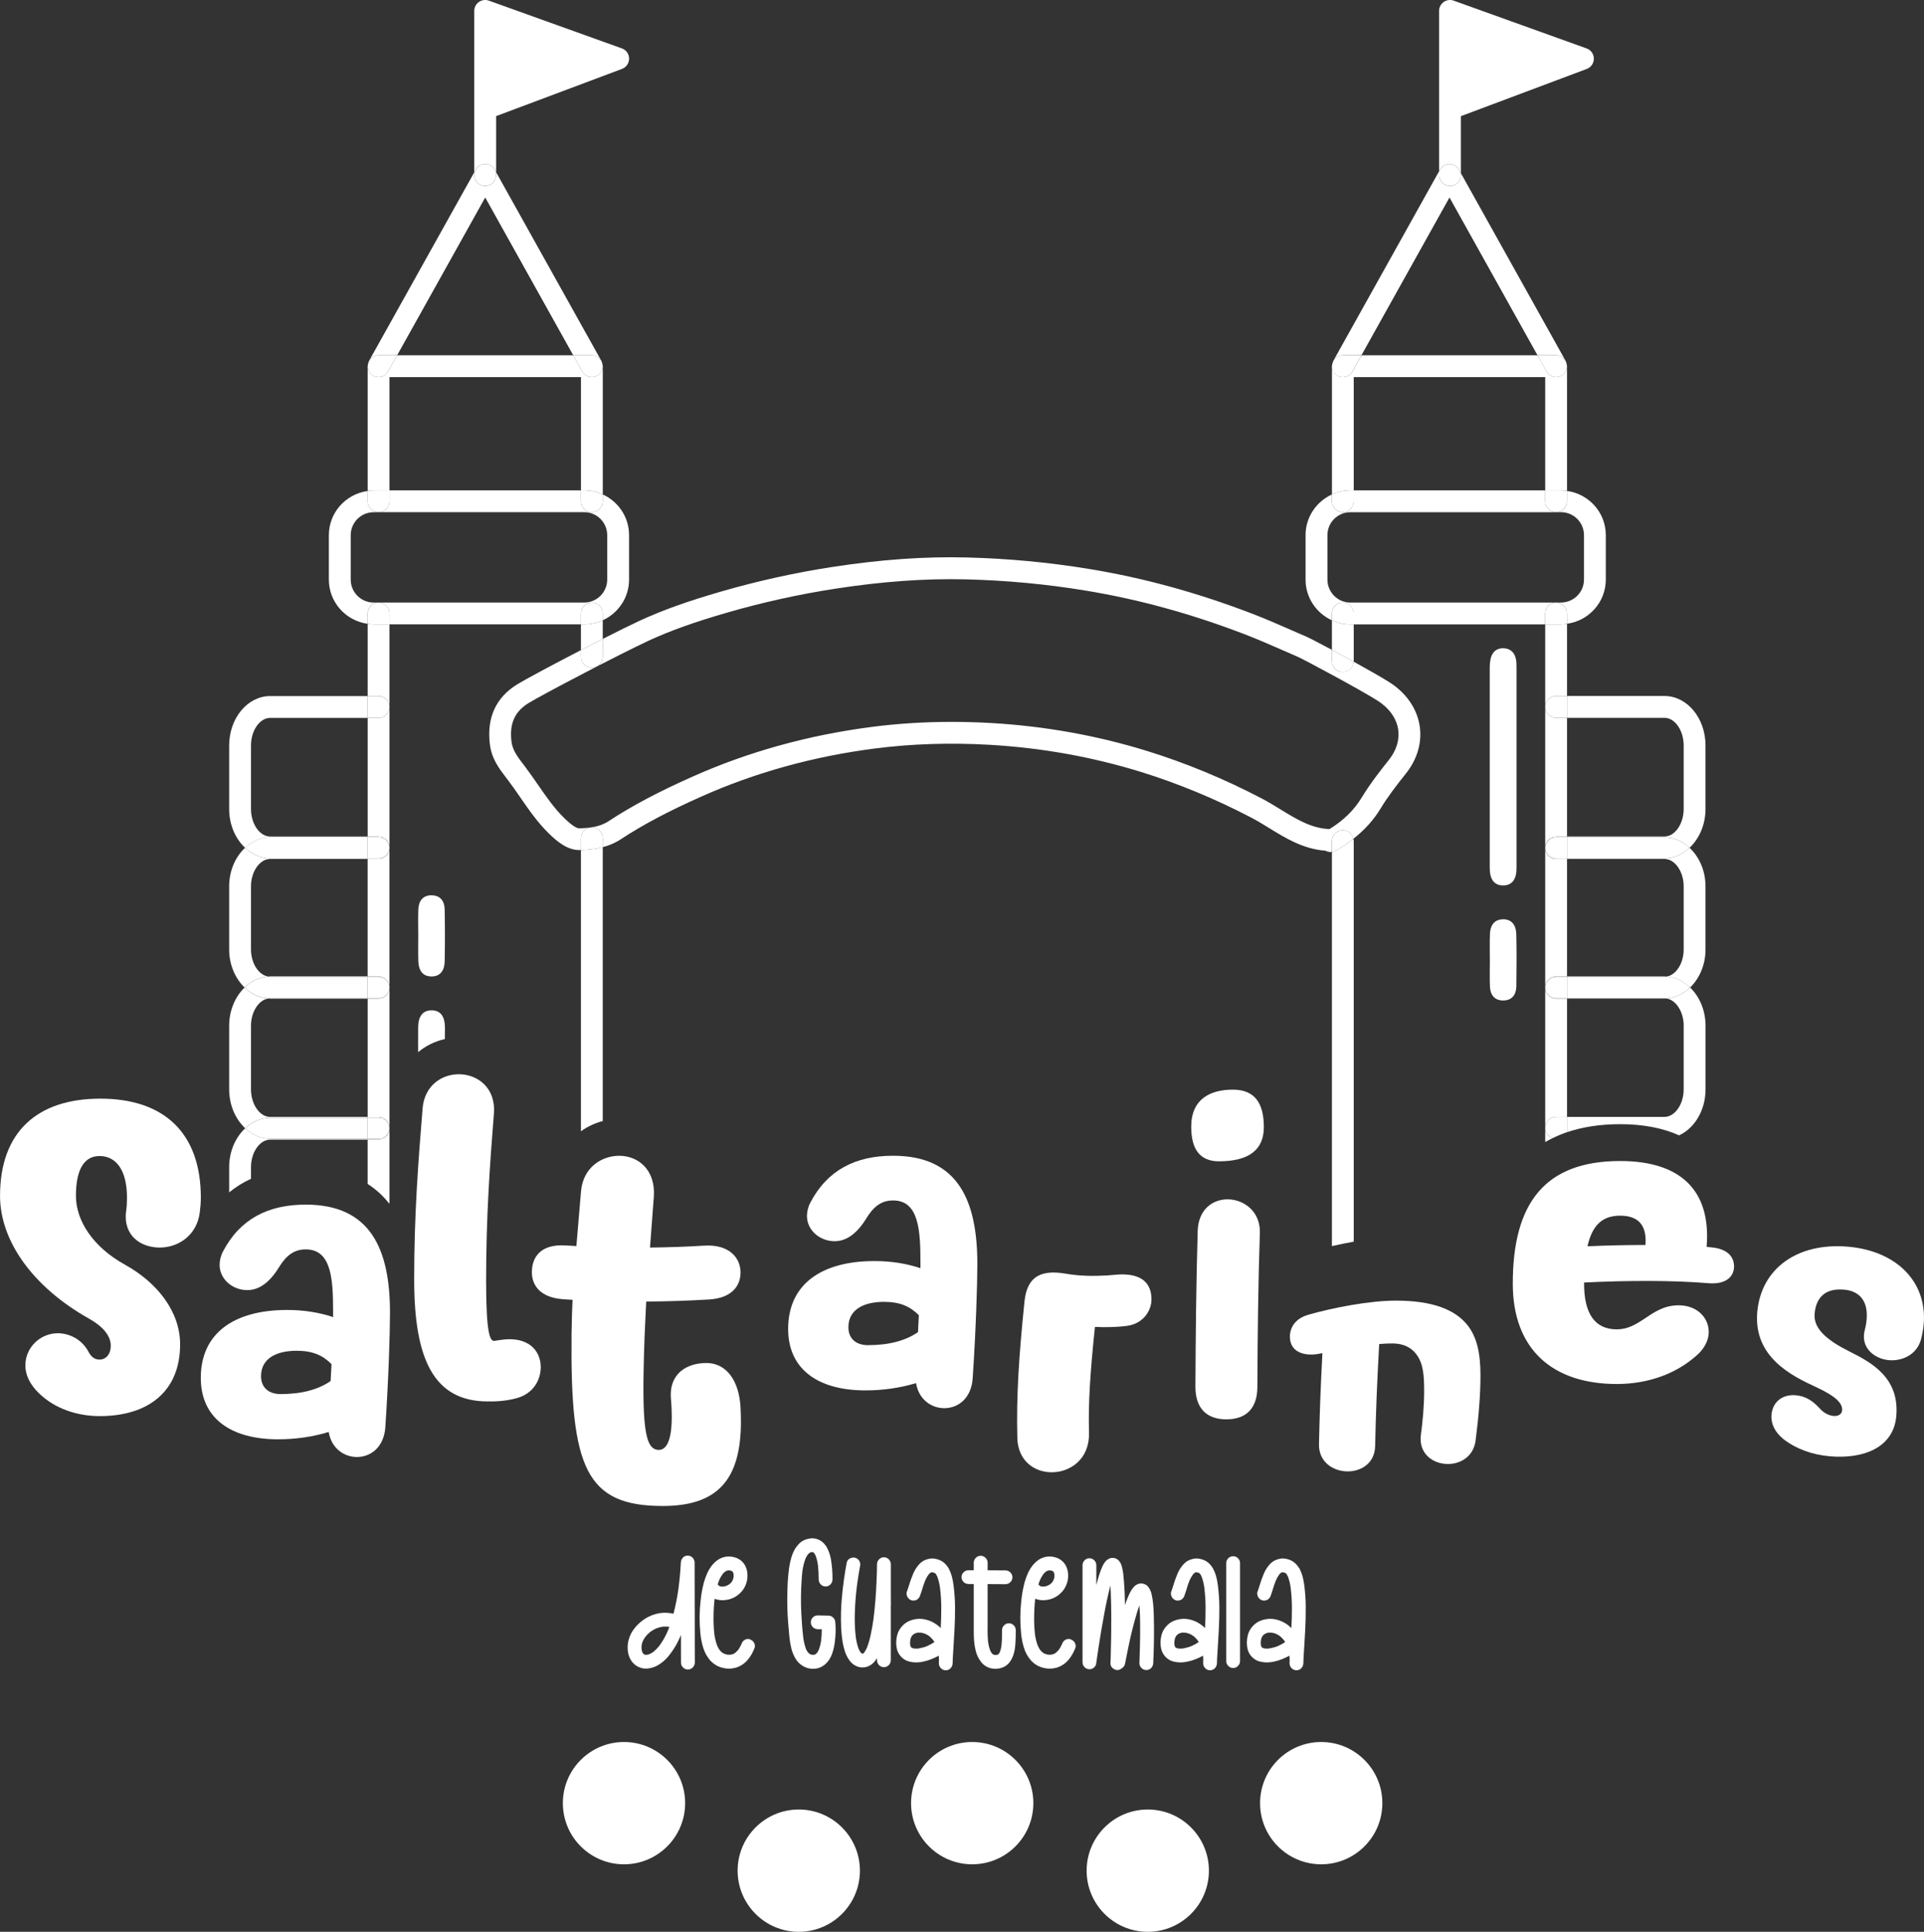 <?xml version="1.0" encoding="UTF-8"?>
<svg id="Capa_1" xmlns="http://www.w3.org/2000/svg" viewBox="0 0 535.91 538">
  <rect x="0" y="0" width="535.91" height="538" fill="#333333" stroke="none"/>
  <defs>
    <style>
      .cls-1 {
        fill: #fff;
      }
    </style>
  </defs>
  <path class="cls-1" d="M468.97,285.68v17.7c0,4.16-2.45,7.67-5.34,7.67h-27.15v4.26c4.17-1.41,9.05-2.23,14.8-2.23,6.39,0,11.85,1.06,16.42,3.11,4.29-1.98,7.36-6.96,7.36-12.82v-17.7c0-4.32-1.69-8.13-4.29-10.65-1.87,1.81-4.2,2.93-6.77,3.03,2.73.28,4.98,3.64,4.98,7.63"/>
  <path class="cls-1" d="M436.48,271.92v.14h27.15c.17,0,.34-.05.5-.07-.17-.01-.33-.06-.5-.06h-27.15Z"/>
  <path class="cls-1" d="M430.4,274.96v.12s.01-.04.01-.05c0-.02-.01-.04-.01-.06"/>
  <path class="cls-1" d="M433.44,311.06h3.04v-32.96h-3.04c-1.68,0-3.04-1.36-3.04-3.02v39.02c0-1.68,1.36-3.04,3.04-3.04"/>
  <path class="cls-1" d="M433.44,271.92h3.04v-32.7h-3.04c-1.68,0-3.04-1.35-3.04-3.02v38.76c0-1.68,1.36-3.04,3.04-3.04"/>
  <path class="cls-1" d="M433.44,193.83h3.04v-20.11c-.55.07-1.1.17-1.68.17h-4.4v22.99c0-1.68,1.36-3.04,3.04-3.04"/>
  <path class="cls-1" d="M430.4,236.01v.19s.02-.06.02-.09c0-.03-.02-.06-.02-.09"/>
  <path class="cls-1" d="M433.44,232.97h3.04v-33.05h-3.04c-1.68,0-3.04-1.36-3.04-3.04v39.14c0-1.68,1.36-3.04,3.04-3.04"/>
  <path class="cls-1" d="M430.4,314.1v3.96c.67-.4,1.39-.75,2.11-1.11-1.22-.4-2.11-1.5-2.11-2.85"/>
  <path class="cls-1" d="M370.99,237.22v109.82c1.96-.45,3.99-.87,6.08-1.24v-111.58c0-.22-.08-.41-.12-.61-1.48,1.17-3.06,2.27-4.83,3.26-.36.2-.74.3-1.13.35"/>
  <path class="cls-1" d="M433.44,272.06h3.04v-.14h-3.04c-1.68,0-3.04,1.36-3.04,3.04,0,.02.01.04.01.06.03-1.64,1.37-2.96,3.03-2.96"/>
  <path class="cls-1" d="M433.44,311.06c-1.68,0-3.04,1.36-3.04,3.04,0,1.35.9,2.45,2.11,2.85,1.25-.61,2.56-1.16,3.97-1.64v-4.26h-3.04Z"/>
  <path class="cls-1" d="M69.91,325.06c0-4.16,2.45-7.67,5.34-7.67h27.15v-.25h-27.15c-2.63,0-5.02-1.12-6.95-2.92-2.7,2.52-4.47,6.41-4.47,10.84v7.01c1.86-1.51,3.88-2.78,6.08-3.78v-3.23Z"/>
  <path class="cls-1" d="M102.4,311.31v-.25h-27.15c-2.9,0-5.34-3.52-5.34-7.68v-17.7c0-3.98,2.25-7.34,4.98-7.62-2.56-.1-4.9-1.22-6.77-3.03-2.59,2.52-4.29,6.34-4.29,10.65v17.7c0,4.42,1.77,8.32,4.47,10.84,1.93-1.8,4.32-2.92,6.95-2.92h27.15Z"/>
  <path class="cls-1" d="M75.25,271.92c-.17,0-.33.05-.5.06.17.02.33.07.5.07h27.15v-.14h-27.15Z"/>
  <path class="cls-1" d="M102.4,317.14v-5.83h-27.15c-2.63,0-5.02,1.12-6.95,2.92,1.93,1.8,4.32,2.92,6.95,2.92h27.15Z"/>
  <path class="cls-1" d="M436.48,239.05v.17h27.15c2.9,0,5.34,3.49,5.34,7.63v17.59c0,3.89-2.17,7.17-4.84,7.55,2.51.13,4.79,1.25,6.63,3.04,2.59-2.51,4.29-6.3,4.29-10.59v-17.59c0-4.38-1.75-8.23-4.44-10.74-1.94,1.82-4.34,2.95-6.98,2.95h-27.15Z"/>
  <path class="cls-1" d="M463.63,278.1c.12,0,.24-.04.36-.05-.12-.01-.24-.05-.36-.05h-27.15v.09h27.15Z"/>
  <path class="cls-1" d="M463.63,272.06h-27.15v5.94h27.15c.12,0,.24.04.36.05,2.57-.09,4.9-1.22,6.77-3.03-1.84-1.79-4.12-2.9-6.63-3.04-.17.02-.33.08-.5.08"/>
  <path class="cls-1" d="M433.44,278.1h3.04v-.09h-3.04c-1.66,0-2.99-1.33-3.03-2.98,0,.02-.01.03-.01.05,0,1.67,1.36,3.02,3.04,3.02"/>
  <path class="cls-1" d="M433.44,239.22h3.04v-.17h-3.04c-1.65,0-2.97-1.31-3.02-2.95,0,.03-.02.06-.02.09,0,1.67,1.36,3.02,3.04,3.02"/>
  <path class="cls-1" d="M430.41,275.02c.03,1.65,1.37,2.98,3.03,2.98h3.04v-5.94h-3.04c-1.66,0-2.99,1.32-3.03,2.96"/>
  <path class="cls-1" d="M102.4,278.1v-.09h-27.15c-.12,0-.24.04-.36.05.12,0,.24.05.36.05h27.15Z"/>
  <path class="cls-1" d="M69.91,264.43v-17.59c0-4.13,2.45-7.62,5.34-7.62h27.15v-.17h-27.15c-2.64,0-5.04-1.13-6.98-2.95-2.68,2.5-4.44,6.36-4.44,10.73v17.59c0,4.29,1.7,8.08,4.29,10.59,1.84-1.79,4.12-2.91,6.63-3.04-2.67-.38-4.84-3.66-4.84-7.55"/>
  <path class="cls-1" d="M75.25,278h27.15v-5.94h-27.15c-.17,0-.34-.05-.5-.08-2.51.13-4.79,1.25-6.63,3.04,1.87,1.81,4.21,2.93,6.77,3.03.12-.01.24-.05.36-.05"/>
  <path class="cls-1" d="M463.63,193.83h-27.15v6.08h27.15c2.9,0,5.34,3.52,5.34,7.68v17.7c0,4.16-2.45,7.67-5.34,7.67h-27.15v.21h27.15c2.64,0,5.04,1.12,6.98,2.93,2.68-2.52,4.44-6.4,4.44-10.81v-17.7c0-7.59-5.12-13.76-11.42-13.76"/>
  <path class="cls-1" d="M433.44,199.92h3.04v-6.08h-3.04c-1.68,0-3.04,1.36-3.04,3.04s1.36,3.04,3.04,3.04"/>
  <path class="cls-1" d="M433.44,233.18h3.04v-.21h-3.04c-1.68,0-3.04,1.36-3.04,3.04,0,.03.02.06.02.09.05-1.62,1.37-2.93,3.02-2.93"/>
  <path class="cls-1" d="M436.48,233.18v5.88h27.15c2.64,0,5.04-1.13,6.98-2.95-1.94-1.81-4.34-2.93-6.98-2.93h-27.15Z"/>
  <path class="cls-1" d="M430.42,236.11c.05,1.64,1.37,2.95,3.02,2.95h3.04v-5.87h-3.04c-1.65,0-2.97,1.3-3.02,2.93"/>
  <path class="cls-1" d="M102.4,233.18v-.21h-27.15c-2.9,0-5.34-3.51-5.34-7.67v-17.7c0-4.16,2.45-7.67,5.34-7.67h27.15v-6.08h-27.15c-6.3,0-11.42,6.17-11.42,13.76v17.7c0,4.41,1.76,8.29,4.44,10.81,1.94-1.81,4.34-2.93,6.98-2.93h27.15Z"/>
  <path class="cls-1" d="M102.4,239.05v-5.88h-27.15c-2.64,0-5.04,1.12-6.98,2.93,1.94,1.82,4.34,2.95,6.98,2.95h27.15Z"/>
  <path class="cls-1" d="M161.81,173.89v7.16c2.06-1.07,4.12-2.12,6.08-3.12v-5.18c-1.57.72-3.31,1.14-5.14,1.14h-.94Z"/>
  <path class="cls-1" d="M370.99,172.75v8.23c1.9,1.02,3.99,2.15,6.05,3.29,0-.05.03-.08.03-.13v-10.25h-.94c-1.84,0-3.57-.43-5.14-1.14"/>
  <path class="cls-1" d="M108.49,236.01v-39.13c0,1.68-1.36,3.04-3.04,3.04h-3.04v33.05h3.04c1.68,0,3.04,1.36,3.04,3.04"/>
  <path class="cls-1" d="M108.49,196.87v-22.98h-4.41c-.57,0-1.12-.1-1.67-.17v20.11h3.04c1.68,0,3.04,1.37,3.04,3.04"/>
  <path class="cls-1" d="M105.44,271.92c1.68,0,3.04,1.36,3.04,3.04v-38.76c0,1.67-1.37,3.02-3.04,3.02h-3.04v32.7h3.04Z"/>
  <path class="cls-1" d="M108.49,314.34v-.24s-.02.08-.03.12c0,.04.03.08.03.12"/>
  <path class="cls-1" d="M105.44,317.38h-3.04v12.34c2.39,1.54,4.4,3.41,6.06,5.54,0-.18.02-.34.03-.52v-20.4c0,1.68-1.37,3.04-3.04,3.04"/>
  <path class="cls-1" d="M108.49,236.2v-.19s-.02.06-.02.09c0,.03.02.06.02.09"/>
  <path class="cls-1" d="M108.49,275.08v-.11s-.01.03-.01.06c0,.02.01.04.01.06"/>
  <path class="cls-1" d="M108.49,314.1v-39.02c0,1.67-1.36,3.02-3.04,3.02h-3.04v32.96h3.04c1.68,0,3.04,1.36,3.04,3.04"/>
  <path class="cls-1" d="M161.81,315.06c1.86-1.34,3.93-2.29,6.08-2.85v-76.28c-2.15.56-4.25.75-6.08.8v78.34Z"/>
  <path class="cls-1" d="M108.49,314.34h0s-.02-.08-.03-.12c-.06,1.62-1.38,2.92-3.02,2.92h-3.04v.25h3.04c1.68,0,3.04-1.36,3.04-3.04"/>
  <path class="cls-1" d="M108.48,275.02s.01-.04.01-.06h0c0-1.68-1.36-3.04-3.04-3.04h-3.04v.14h3.04c1.66,0,2.99,1.32,3.03,2.96"/>
  <path class="cls-1" d="M108.46,314.22s.03-.08.03-.12h0c0-1.68-1.37-3.04-3.04-3.04h-3.04v.25h3.04c1.64,0,2.95,1.3,3.02,2.92"/>
  <path class="cls-1" d="M108.46,314.22c-.07-1.62-1.38-2.92-3.02-2.92h-3.04v5.84h3.04c1.64,0,2.95-1.3,3.02-2.92"/>
  <path class="cls-1" d="M105.44,278.1c1.68,0,3.04-1.35,3.04-3.02h0s-.01-.04-.01-.06c-.04,1.65-1.37,2.98-3.03,2.98h-3.04v.09h3.04Z"/>
  <path class="cls-1" d="M108.49,236.2h0s-.02-.06-.02-.09c-.05,1.63-1.37,2.95-3.03,2.95h-3.04v.17h3.04c1.68,0,3.04-1.36,3.04-3.02"/>
  <path class="cls-1" d="M108.48,275.02c-.04-1.64-1.37-2.96-3.03-2.96h-3.04v5.94h3.04c1.66,0,2.99-1.33,3.03-2.98"/>
  <path class="cls-1" d="M105.44,199.92c1.68,0,3.04-1.36,3.04-3.04h0c0-1.68-1.37-3.04-3.04-3.04h-3.04v6.08h3.04Z"/>
  <path class="cls-1" d="M108.47,236.11s.02-.06.02-.09h0c0-1.68-1.36-3.04-3.04-3.04h-3.04v.21h3.04c1.65,0,2.97,1.3,3.03,2.93"/>
  <path class="cls-1" d="M108.47,236.11c-.05-1.62-1.37-2.93-3.03-2.93h-3.04v5.87h3.04c1.65,0,2.97-1.31,3.03-2.95"/>
  <path class="cls-1" d="M135.15,45.71c1.1,0,2.12.59,2.65,1.56l.39.69v-15.62l35.06-13.15c1.2-.45,1.98-1.59,1.98-2.87-.01-1.28-.81-2.41-2.01-2.84L136.17.18c-.93-.34-1.96-.2-2.78.37-.81.57-1.29,1.5-1.29,2.49v27.13s0,.09,0,.14v17.65l.39-.69c.53-.97,1.55-1.56,2.65-1.56"/>
  <path class="cls-1" d="M403.73,45.71c1.1,0,2.12.6,2.65,1.56l.54.97v-15.89l35.06-13.15c1.19-.45,1.98-1.59,1.97-2.87-.01-1.28-.81-2.41-2.01-2.84L404.91.18c-.93-.34-1.97-.2-2.78.37-.81.57-1.29,1.5-1.29,2.49v44.65l.23-.42c.53-.96,1.55-1.56,2.65-1.56"/>
  <path class="cls-1" d="M105.44,98.95h5.18l24.53-43.95,24.52,43.95h5.18c1.2,0,2.21.71,2.71,1.72-.03-.05-.02-.11-.05-.16l-29.32-52.54v.79c0,1.68-1.36,3.04-3.04,3.04s-3.04-1.36-3.04-3.04v-.79l-29.32,52.54s-.02.1-.05.16c.5-1.01,1.51-1.72,2.7-1.72"/>
  <path class="cls-1" d="M102.44,101.83c.01-.21.07-.4.12-.59-.05.2-.11.39-.12.59"/>
  <path class="cls-1" d="M167.74,101.23c.05.2.11.39.12.6-.01-.2-.07-.39-.12-.6"/>
  <path class="cls-1" d="M135.15,51.79c1.68,0,3.04-1.36,3.04-3.04v-.79l-.39-.69c-.53-.97-1.55-1.56-2.65-1.56s-2.12.59-2.65,1.56l-.39.69v.79c0,1.68,1.36,3.04,3.04,3.04"/>
  <path class="cls-1" d="M436.32,101.23c.05.2.11.39.12.6,0-.2-.06-.39-.12-.6"/>
  <path class="cls-1" d="M374.03,98.95h5.18l24.53-43.95,24.52,43.95h5.18c1.2,0,2.21.71,2.7,1.72-.02-.05-.02-.1-.05-.16l-29.17-52.27v.52c0,1.68-1.36,3.04-3.04,3.04s-3.04-1.36-3.04-3.04v-1.06l-29.47,52.82s-.03.1-.05.15c.5-1,1.51-1.71,2.7-1.71"/>
  <path class="cls-1" d="M371.02,101.83c.01-.21.07-.39.12-.59-.05.19-.11.39-.12.59"/>
  <path class="cls-1" d="M403.88,51.79c1.68,0,3.04-1.36,3.04-3.04v-.51l-.54-.97c-.53-.96-1.55-1.56-2.65-1.56s-2.12.6-2.65,1.56l-.23.42v1.06c0,1.68,1.36,3.04,3.04,3.04"/>
  <path class="cls-1" d="M374.03,187.18c-1.68,0-3.04-1.36-3.04-3.04v-3.16c-3.44-1.84-6.25-3.3-7.06-3.65-1.29-.56-2.58-1.12-3.86-1.68-3.71-1.63-7.55-3.31-11.44-4.8-15.3-5.85-30.11-9.91-45.29-12.4-11.19-1.84-22.7-2.92-34.19-3.2-11.68-.29-23.88.58-37.33,2.65-10.32,1.59-20.68,3.87-30.79,6.79-9.47,2.73-16.52,5.26-22.88,8.19-2.26,1.04-6.02,2.9-10.25,5.05v4.97c0,1.68-1.36,3.04-3.04,3.04s-3.04-1.36-3.04-3.04v-1.85c-7.74,4.01-15.47,8.13-17.79,9.56-5.92,3.67-8.47,9.26-7.59,16.63.48,4.07,2.65,6.89,4.56,9.38l.43.56c1.18,1.55,2.33,3.21,3.44,4.82,2.39,3.46,4.85,7.04,8.04,10.15,2.22,2.18,5.19,4.68,8.59,4.59.1,0,.21,0,.31-.01v-3.28c0-1.68,1.36-3.04,3.04-3.04s3.04,1.36,3.04,3.04v2.48c1.67-.44,3.36-1.11,4.96-2.16,6.23-4.09,13.21-7.8,22.64-11.99,14.89-6.64,31.08-11.12,48.13-13.32,10.2-1.32,20.96-1.67,31.96-1.04,14.46.82,28.63,3.36,42.14,7.53,10.42,3.23,20.8,7.52,30.86,12.78,1.63.86,3.22,1.82,4.9,2.86,4.69,2.89,9.53,5.86,15.7,6.33.44.23.94.36,1.44.36.12,0,.24-.03.36-.05v-3c0-1.68,1.36-3.04,3.04-3.04,1.46,0,2.62,1.05,2.92,2.43,3.08-2.41,5.62-5.18,7.59-8.42,2.13-3.52,4.75-6.86,7.04-9.73,3.26-4.07,4.62-8.88,3.83-13.53-.81-4.8-3.84-9.08-8.52-12.02-2.09-1.32-5.91-3.48-9.85-5.66-.07,1.62-1.38,2.91-3.01,2.91M389.41,202.96c.5,2.96-.39,5.97-2.59,8.72-2.4,3.01-5.16,6.54-7.49,10.37-2.14,3.54-5.1,6.44-9.01,8.84-5.01-.17-9.21-2.75-13.66-5.48-1.69-1.04-3.45-2.12-5.27-3.07-10.38-5.42-21.1-9.86-31.87-13.19-13.97-4.33-28.64-6.95-43.59-7.8-3.65-.2-7.27-.31-10.85-.31-7.61,0-15.05.47-22.24,1.4-17.63,2.28-34.4,6.92-49.83,13.8-9.74,4.34-16.99,8.18-23.5,12.46-2.48,1.64-5.52,1.92-8.16,1.98h-.02c-.48,0-1.65-.38-4.17-2.85-2.77-2.71-4.97-5.89-7.3-9.26-1.15-1.66-2.34-3.38-3.6-5.05l-.44-.58c-1.64-2.14-3.06-3.99-3.35-6.41-.6-5.01.87-8.33,4.76-10.73,3.69-2.29,25.98-13.93,33.46-17.38,6.07-2.8,12.86-5.22,22.02-7.86,9.86-2.85,19.96-5.07,30.03-6.62,13.09-2.02,24.95-2.86,36.26-2.59,11.21.27,22.44,1.32,33.35,3.12,14.76,2.43,29.19,6.38,44.1,12.08,3.76,1.43,7.53,3.09,11.18,4.69,1.29.57,2.59,1.14,3.89,1.7,1.61.69,17.09,8.98,22.14,12.16,3.19,2.01,5.24,4.82,5.76,7.89"/>
  <path class="cls-1" d="M374.03,231.19c-1.68,0-3.04,1.36-3.04,3.04v3c.39-.05.77-.14,1.13-.35,1.77-.99,3.34-2.1,4.83-3.26-.3-1.37-1.45-2.43-2.92-2.43"/>
  <path class="cls-1" d="M161.81,182.9c0,1.68,1.36,3.04,3.04,3.04s3.04-1.36,3.04-3.04v-4.97c-1.96,1-4.02,2.05-6.08,3.12v1.85Z"/>
  <path class="cls-1" d="M370.99,184.14c0,1.68,1.36,3.04,3.04,3.04s2.94-1.29,3.01-2.91c-2.06-1.14-4.15-2.27-6.05-3.29v3.16Z"/>
  <path class="cls-1" d="M164.85,230.41c-1.68,0-3.04,1.36-3.04,3.04v3.28c1.83-.05,3.93-.23,6.08-.8v-2.48c0-1.68-1.36-3.04-3.04-3.04"/>
  <path class="cls-1" d="M167.56,100.66c.09.19.13.38.18.57-.05-.19-.09-.39-.18-.57"/>
  <path class="cls-1" d="M108.49,136.56v-31.53h53.33v31.53h.94c1.84,0,3.57.42,5.14,1.14v-35.71c0-.06-.02-.1-.03-.16.05,1.12-.48,2.23-1.53,2.81-.47.27-.98.39-1.48.39-1.07,0-2.11-.56-2.66-1.56l-2.53-4.52h-49.05l-2.52,4.52c-.82,1.47-2.67,2-4.13,1.17-1.05-.58-1.59-1.69-1.53-2.81,0,.06-.03.1-.03.16v34.74c.55-.08,1.1-.17,1.67-.17h4.41Z"/>
  <path class="cls-1" d="M102.56,101.24c.05-.2.09-.39.19-.58-.09.18-.13.37-.19.58"/>
  <path class="cls-1" d="M164.85,98.95h-5.18l2.53,4.52c.55,1,1.59,1.56,2.66,1.56.5,0,1.01-.12,1.48-.38,1.04-.58,1.58-1.69,1.53-2.81-.01-.21-.07-.41-.12-.6-.05-.19-.09-.39-.18-.57-.5-1.01-1.51-1.72-2.71-1.72"/>
  <path class="cls-1" d="M103.96,104.65c1.47.82,3.32.29,4.14-1.18l2.52-4.52h-5.18c-1.2,0-2.21.71-2.7,1.72-.09.19-.13.38-.19.58-.05.19-.11.38-.12.59-.06,1.12.48,2.23,1.53,2.81"/>
  <path class="cls-1" d="M105.44,167.81h-1.36c-3.53,0-6.39-2.87-6.39-6.39v-12.38c0-3.53,2.87-6.39,6.39-6.39h1.36c-1.68,0-3.04-1.37-3.04-3.04v-2.87c-6.08.83-10.8,6-10.8,12.3v12.38c0,6.3,4.72,11.48,10.8,12.3v-2.87c0-1.68,1.36-3.04,3.04-3.04"/>
  <path class="cls-1" d="M164.85,142.64c-1.68,0-3.04-1.36-3.04-3.04v-3.04h-53.33v3.04c0,1.68-1.36,3.04-3.04,3.04h57.3c3.52,0,6.39,2.87,6.39,6.39v12.38c0,3.52-2.87,6.39-6.39,6.39h-57.3c1.68,0,3.04,1.36,3.04,3.04v3.04h53.33v-3.04c0-1.68,1.36-3.04,3.04-3.04s3.04,1.36,3.04,3.04v1.9c4.31-1.97,7.33-6.29,7.33-11.33v-12.38c0-5.04-3.02-9.36-7.33-11.33v1.9c0,1.68-1.36,3.04-3.04,3.04"/>
  <path class="cls-1" d="M164.85,167.81c-1.68,0-3.04,1.36-3.04,3.04v3.04h.94c1.84,0,3.57-.42,5.15-1.14v-1.9c0-1.68-1.36-3.04-3.04-3.04"/>
  <path class="cls-1" d="M108.49,173.89v-3.04c0-1.68-1.36-3.04-3.04-3.04h0c-1.68,0-3.04,1.36-3.04,3.04v2.87c.55.08,1.1.17,1.67.17h4.41Z"/>
  <path class="cls-1" d="M161.81,136.56v3.04c0,1.68,1.36,3.04,3.04,3.04s3.04-1.36,3.04-3.04v-1.9c-1.57-.72-3.31-1.14-5.14-1.14h-.94Z"/>
  <path class="cls-1" d="M105.44,142.64h0c1.68,0,3.04-1.36,3.04-3.04v-3.04h-4.41c-.58,0-1.12.09-1.68.17v2.87c0,1.68,1.36,3.04,3.04,3.04"/>
  <path class="cls-1" d="M123.93,287.72c0-.91.03-1.82-.07-2.73-.23-2.21-1.43-3.65-3.71-3.62-2.29.02-3.4,1.54-3.62,3.72-.07.7-.06,1.42-.06,2.12,0,1.94,0,3.88,0,5.81,2.18-1.83,4.77-3.05,7.45-3.65v-1.65Z"/>
  <path class="cls-1" d="M120.2,249.33c-2.47,0-3.59,1.64-3.68,3.94-.09,2.32-.02,4.65-.02,6.97h.01c0,2.52-.07,5.05.02,7.57.08,2.24,1.04,4.05,3.52,4.13,2.66.08,3.76-1.77,3.81-4.14.1-4.84.09-9.69,0-14.53-.04-2.3-1.2-3.93-3.68-3.93"/>
  <path class="cls-1" d="M436.14,100.66c.09.19.13.38.19.57-.05-.19-.1-.39-.19-.57"/>
  <path class="cls-1" d="M371.14,101.24c.05-.2.09-.39.19-.58-.09.19-.13.38-.19.58"/>
  <path class="cls-1" d="M377.07,136.56v-31.53h53.33v31.53h4.41c.57,0,1.12.09,1.67.17v-34.74c0-.06-.03-.1-.03-.16.05,1.12-.48,2.23-1.53,2.81-1.47.82-3.32.29-4.13-1.17l-2.52-4.52h-49.05l-2.52,4.52c-.56,1-1.59,1.56-2.66,1.56-.5,0-1.01-.12-1.48-.39-1.04-.58-1.58-1.69-1.53-2.81,0,.06-.03.1-.03.16v35.71c1.57-.72,3.31-1.14,5.14-1.14h.94Z"/>
  <path class="cls-1" d="M372.54,104.65c.47.26.98.39,1.48.39,1.07,0,2.1-.56,2.66-1.56l2.52-4.52h-5.18c-1.2,0-2.21.71-2.7,1.71-.09.19-.14.39-.19.59-.05.19-.11.38-.12.59-.06,1.12.48,2.23,1.53,2.81"/>
  <path class="cls-1" d="M433.44,98.95h-5.18l2.52,4.52c.82,1.47,2.67,2,4.14,1.18,1.04-.58,1.58-1.69,1.53-2.81-.01-.21-.07-.41-.12-.6-.05-.19-.09-.39-.19-.57-.5-1.01-1.51-1.72-2.7-1.72"/>
  <path class="cls-1" d="M433.44,142.64h1.36c3.53,0,6.4,2.87,6.4,6.39v12.38c0,3.52-2.87,6.39-6.4,6.39h-1.36c1.68,0,3.04,1.36,3.04,3.04v2.87c6.08-.83,10.8-6,10.8-12.3v-12.38c0-6.3-4.72-11.48-10.8-12.3v2.87c0,1.68-1.36,3.04-3.04,3.04"/>
  <path class="cls-1" d="M433.44,167.81h-57.31c-3.52,0-6.39-2.87-6.39-6.39v-12.38c0-3.53,2.87-6.39,6.39-6.39h57.3c-1.68,0-3.04-1.37-3.04-3.04v-3.04h-53.33v3.04c0,1.68-1.36,3.04-3.04,3.04s-3.04-1.36-3.04-3.04v-1.9c-4.31,1.97-7.33,6.29-7.33,11.33v12.38c0,5.04,3.02,9.36,7.33,11.33v-1.9c0-1.68,1.36-3.04,3.04-3.04s3.04,1.36,3.04,3.04v3.04h53.33v-3.04c0-1.68,1.36-3.04,3.04-3.04"/>
  <path class="cls-1" d="M436.48,173.72v-2.87c0-1.68-1.36-3.04-3.04-3.04s-3.04,1.36-3.04,3.04v3.04h4.4c.57,0,1.12-.09,1.67-.17"/>
  <path class="cls-1" d="M374.03,167.81c-1.68,0-3.04,1.36-3.04,3.04v1.9c1.57.72,3.31,1.14,5.15,1.14h.94v-3.04c0-1.68-1.37-3.04-3.04-3.04"/>
  <path class="cls-1" d="M374.03,142.64c1.68,0,3.04-1.36,3.04-3.04v-3.04h-.94c-1.84,0-3.57.42-5.15,1.14v1.9c0,1.68,1.36,3.04,3.04,3.04"/>
  <path class="cls-1" d="M430.39,136.56v3.04c0,1.68,1.36,3.04,3.04,3.04h0c1.68,0,3.04-1.36,3.04-3.04v-2.87c-.55-.08-1.1-.17-1.67-.17h-4.41Z"/>
  <path class="cls-1" d="M422.4,186.24c0-.9.03-1.84-.16-2.72-.37-1.76-1.49-2.88-3.34-2.98-1.86-.11-3.11.86-3.62,2.61-.27.95-.33,1.99-.33,2.99-.02,18.2,0,36.41,0,54.61,0,.71-.02,1.42.06,2.12.22,2.18,1.33,3.7,3.62,3.72,2.28.02,3.47-1.42,3.71-3.62.1-.9.07-1.81.07-2.72,0-8.91,0-17.81,0-26.7,0-9.1,0-18.21,0-27.31"/>
  <path class="cls-1" d="M418.52,256.03c-2.48.08-3.44,1.89-3.52,4.13-.09,2.52-.02,5.04-.02,7.57h0c0,2.32-.07,4.64.02,6.96.09,2.31,1.2,3.93,3.68,3.94,2.48,0,3.64-1.63,3.68-3.93.08-4.85.09-9.69-.01-14.53-.05-2.37-1.15-4.23-3.81-4.15"/>
  <path class="cls-1" d="M115.36,356.45c0-18.39,1.18-33.31,2.35-47.76.53-6.4,5.34-9.52,10.11-9.52,5.17,0,10.34,3.76,9.75,10.99-1.11,13.99-2.17,28.55-2.17,46.53,0,14.98,1.12,16.74,2.23,16.74l1.59-.23c7.93-1.29,11.4,2.99,11.4,7.52,0,3.58-2.06,7.35-6.58,8.63-3.7,1.06-7.34.94-8.17.94-15.04,0-20.5-11.75-20.5-33.84"/>
  <path class="cls-1" d="M395.78,399.57c.5-3.74.9-8.07.9-12.1,0-4.46-.23-7.74-2.17-10.3-1.35-1.81-3.48-3.03-6.69-3.03-1.04,0-2.26.04-3.66.17-.59,10.67-.91,18.32-1.13,28.41-.09,4.75-3.84,7.06-7.64,7.06-4.02,0-8.14-2.6-8-7.64.18-8.45.45-15.72.95-25.3-.09,0-.14.04-.23.04-4.25,1.01-8.82,0-8.82-4.62,0-2.43,1.36-5.04,5.2-6.13,6.78-1.93,16.91-3.91,24.32-3.91,10.36,0,16.36,2.57,19.71,6.55,2.98,3.53,3.85,8.41,3.85,14.33,0,5.34-.5,11.43-1.36,18.11-.59,4.41-4.16,6.51-7.69,6.51-4.15,0-8.23-2.81-7.55-8.15"/>
  <path class="cls-1" d="M496.63,400.67c-2.32-1.86-3.4-4.35-3.21-6.6.36-4.07,3.51-5.79,6.76-5.5,2.66.23,4.72,1.47,6.82,3.82,1.06,1.16,2.42,1.83,3.75,1.95,1.28.11,2.26-.49,2.35-1.55.17-1.92-1.65-3.88-7.14-6.44-6.66-3.08-17.6-8.28-16.49-20.96,1.05-12.05,11.12-19.43,25.31-18.19,13.69,1.2,22.06,9.96,21.04,21.64-.12,1.33-.38,2.73-.73,4.14-1.22,4.46-5.43,6.12-8.95,5.82-4.21-.37-8.08-3.66-6.69-8.52.21-.81.38-1.72.48-2.82.42-4.76-1.66-7.9-6.29-8.3-5.04-.44-7.79,2-8.2,6.71-.37,4.26,3.68,7.52,9.78,10.55,6.33,3.14,13.89,7.44,12.97,17.98-.77,8.79-9.17,11.98-18.51,11.17-4.94-.43-9.47-2.07-13.05-4.88"/>
  <path class="cls-1" d="M283.37,400.43c-.3-11.4.41-22.56,2-38.07.76-7.05,4.76-8.81,11.57-7.63,3.76.65,7.64.7,11.52.47.88-.06,3.06-.29,4.05-.29,6.58,0,8.22,3.46,8.22,6.99,0,3.11-2.29,6.75-6.82,7.35-3.17.41-6.34.41-8.93.29-1.29,12.51-1.88,20.97-1.65,29.49.18,7.29-5.17,10.99-10.4,10.99-4.76,0-9.4-3.12-9.57-9.58"/>
  <path class="cls-1" d="M10.93,388.1c-2.76-2.64-3.87-5.4-3.87-7.81,0-5.05,4.17-8.99,9.04-8.99,3,0,6.64,1.53,8.58,5.22.76,1.47,1.82,2.12,3.05,2.12,1.65,0,3.12-1.35,3.12-3.88,0-2.94-2.47-5.52-6.05-7.52-15.51-8.7-24.79-21.56-24.79-34.19,0-17.8,10.34-27.08,27.96-27.08s27.97,9.46,27.97,27.55c0,1.41-.12,2.82-.3,4.17-.82,6.34-5.93,9.75-11.16,9.75s-10.28-3.29-9.34-10.22c.17-1.11.23-2.35.23-3.7,0-7.58-3-11.57-7.64-11.57-4.34,0-6.58,3.82-6.58,11.1,0,6.82,4.64,14.16,13.63,19.15,8.93,4.93,15.39,12.98,15.39,22.21,0,13.1-8.87,19.97-22.38,19.97-6.29,0-12.46-2.06-16.86-6.29"/>
  <path class="cls-1" d="M159.19,371.99c.06-3.4.12-6.64.3-9.99l-2.64-.17c-6.52-.47-8.7-3.99-8.7-7.52,0-4,2.23-7.93,9.46-7.46l2.94.17c.35-4.46.82-9.46,1.29-15.27.59-6.7,5.82-9.87,10.64-9.87,5.34,0,10.22,3.99,9.63,11.52l-1.06,14.04c5.12-.06,10.17-.23,14.99-.53,7.22-.47,10.23,3.52,10.23,7.47,0,3.57-2.24,7.11-8.76,7.52-5.82.35-11.63.53-17.51.58-.17,3.71-.35,6.88-.47,9.99-.88,24.73,0,31.32,3.99,31.32,2.17,0,3.59-2.76,3.59-9.23,0-1.47-.06-3.12-.23-4.99-.59-7.17,4.58-9.98,9.87-9.98,5.58,0,9.11,4.87,9.52,12.39.05,1.35.11,2.65.11,3.88,0,16.33-6.58,23.55-21.8,23.55-21.38,0-25.73-10.69-25.38-47.41"/>
  <path class="cls-1" d="M91.56,398.8c-4.46,1.36-9.26,2.04-14.1,2.04-13.19,0-21.53-5.87-21.53-17.11,0-12.41,9.21-18.91,24.05-18.91,4.61,0,8.92.68,12.8,1.99v-1.51c0-9.06-.44-17.35-7.61-17.35-3.39,0-5.53,1.84-7.47,4.99-2.71,4.41-5.67,6.35-8.82,6.35-4.12,0-7.71-3.05-7.71-7.03,0-1.12.29-2.48.92-3.69,4.71-9.01,12.46-13.09,23.08-13.09,18.18,0,23.46,12.6,23.46,30.15,0,5.43-.39,18.23-1.3,31.85-.39,5.58-4.08,8.29-7.91,8.29-3.54,0-7.13-2.38-7.86-6.98M78.23,388.24c5.77,0,10.48-1.26,13.86-3.63.1-1.65.15-3.2.25-4.7-2.43-2.47-5.29-3.73-9.7-3.73-5.57,0-9.93,2.08-9.93,7.08,0,2.96,1.89,4.99,5.52,4.99"/>
  <path class="cls-1" d="M255.16,385.19c-4.46,1.35-9.26,2.03-14.1,2.03-13.19,0-21.53-5.87-21.53-17.11,0-12.41,9.21-18.91,24.05-18.91,4.61,0,8.92.68,12.8,1.99v-1.51c0-9.06-.44-17.36-7.61-17.36-3.39,0-5.53,1.84-7.47,5-2.71,4.41-5.67,6.35-8.82,6.35-4.12,0-7.71-3.05-7.71-7.03,0-1.12.29-2.47.92-3.68,4.71-9.01,12.46-13.09,23.08-13.09,18.18,0,23.46,12.6,23.46,30.16,0,5.43-.39,18.23-1.3,31.85-.39,5.58-4.08,8.29-7.91,8.29-3.54,0-7.13-2.37-7.86-6.98M241.83,374.62c5.77,0,10.48-1.26,13.87-3.63.09-1.65.14-3.2.24-4.7-2.43-2.47-5.29-3.73-9.7-3.73-5.57,0-9.93,2.08-9.93,7.08,0,2.95,1.89,4.99,5.52,4.99"/>
  <path class="cls-1" d="M421.37,357.47c0-22.33,8.87-34.13,29.91-34.13,16.92,0,25.38,8.28,24.08,23.91l1.18.12c4.99.41,6.46,2.93,6.46,5.35,0,2.59-2,5.11-7.28,4.64-9.7-.82-22.74-.77-34.49-.18v.29c0,8.46,3.06,12.75,9.11,12.75,2.93,0,5.17-1.29,7.4-2.76,2.82-1.89,5.64-3.94,9.81-3.94,5.17,0,8.4,3.47,8.4,7.41,0,2-.88,4.11-2.76,5.99-5.94,5.64-14.1,8.52-22.85,8.52-17.86,0-28.97-9.63-28.97-27.96M458.33,346.72c.41-5.46-1.94-8.16-7.05-8.16s-7.81,2.82-9.11,8.52c5.29-.23,10.75-.36,16.16-.36"/>
  <path class="cls-1" d="M331.8,313.78c0-7.78,5.4-10.32,11.6-10.32s8.63,3.87,8.63,10.48c0,6.14-4.02,9.48-12.5,9.48-5.45,0-7.73-3.54-7.73-9.64M332.97,386.23c.06-13.88.22-29.4.64-43.48.21-5.98,4.18-8.74,8.31-8.74,4.55,0,9.22,3.39,9,9.42-.47,13.77-.63,28.91-.69,42.79,0,5.88-3.02,9.06-8.63,9.06s-8.63-3.18-8.63-9.06"/>
  <path class="cls-1" d="M385.04,502.17c0,9.4-7.63,17.03-17.03,17.03s-17.03-7.62-17.03-17.03,7.63-17.03,17.03-17.03,17.03,7.63,17.03,17.03"/>
  <path class="cls-1" d="M336.73,520.97c0,9.4-7.63,17.03-17.03,17.03s-17.03-7.63-17.03-17.03,7.63-17.03,17.03-17.03,17.03,7.63,17.03,17.03"/>
  <path class="cls-1" d="M287.83,502.17c0,9.4-7.63,17.03-17.03,17.03s-17.03-7.62-17.03-17.03,7.63-17.03,17.03-17.03,17.03,7.63,17.03,17.03"/>
  <path class="cls-1" d="M239.52,520.97c0,9.4-7.63,17.03-17.03,17.03s-17.03-7.63-17.03-17.03,7.63-17.03,17.03-17.03,17.03,7.63,17.03,17.03"/>
  <path class="cls-1" d="M190.84,502.17c0,9.4-7.63,17.03-17.03,17.03s-17.03-7.62-17.03-17.03,7.63-17.03,17.03-17.03,17.03,7.63,17.03,17.03"/>
  <path class="cls-1" d="M193.51,448.05c.01,3.4.01,6.82.01,10.23,0,1.59,0,3.17.02,4.75-.02.54-.22,1-.59,1.36-.37.37-.82.56-1.34.56s-.98-.19-1.36-.56c-.37-.37-.56-.82-.57-1.36,0-1.08,0-2.16-.01-3.24v-4.47c-.86,2.15-2.02,4.13-3.48,5.92-.77.94-1.66,1.72-2.69,2.37-.95.6-1.98.95-3.1,1.07-.95.09-1.85-.08-2.69-.51-.84-.42-1.51-1.05-2-1.87-.48-.81-.76-1.7-.85-2.66-.09-.96-.02-1.89.2-2.8.3-1.17.81-2.24,1.54-3.2.72-.96,1.58-1.79,2.55-2.48.95-.68,2-1.21,3.15-1.56,1.14-.36,2.3-.51,3.47-.44.62.03,1.23.12,1.82.27.61-2.34,1.08-4.71,1.4-7.1.31-2.39.53-4.77.65-7.17.03-.54.23-1,.58-1.37.34-.37.79-.56,1.34-.56.52,0,.97.19,1.34.56.37.37.56.83.58,1.37v3.24c.01,3.22.02,6.44.02,9.65M186.06,454.05c.14-.31.27-.63.39-.95-.11-.03-.22-.05-.31-.07-.55-.05-1.08-.05-1.61,0-.6.1-1.2.27-1.77.49-.59.27-1.15.59-1.67.98-.47.39-.9.81-1.28,1.28-.29.41-.55.83-.77,1.29-.15.38-.26.78-.33,1.18-.03.35-.03.7,0,1.06.05.29.12.58.22.85.06.11.12.22.19.31.06.06.12.13.18.19.07.05.14.09.2.12.1.03.19.05.29.07.15,0,.29,0,.44,0,.24-.05.48-.11.72-.2.37-.18.73-.39,1.07-.63.61-.51,1.16-1.08,1.66-1.7.96-1.33,1.76-2.75,2.39-4.27"/>
  <path class="cls-1" d="M208.85,456.56c.49.15.87.44,1.15.87.12.21.2.45.25.72.05.27.03.52-.06.76-.46,1.25-1.11,2.39-1.96,3.4-.89,1.02-1.97,1.73-3.25,2.13-1.26.35-2.53.36-3.81.02-1.28-.34-2.37-1-3.28-1.95-.93-1.06-1.6-2.26-2.01-3.6-.41-1.34-.68-2.7-.8-4.08-.3-3.01-.28-6.02.06-9.02.16-1.61.43-3.18.83-4.73.02-.21.07-.41.16-.6.21-.72.47-1.44.77-2.14.34-.8.77-1.54,1.29-2.23.52-.69,1.14-1.28,1.87-1.77,1.37-.84,2.84-1.07,4.39-.68,1.29.32,2.29,1.04,2.99,2.15.38.67.62,1.38.71,2.14.09.76.06,1.51-.09,2.26-.29,1.35-.92,2.5-1.89,3.44-.97.95-2.13,1.57-3.46,1.85-1.26.27-2.48.19-3.66-.25-.19,1.67-.3,3.34-.3,5.02-.03,1.64.05,3.28.23,4.9.15,1.1.42,2.17.8,3.18.19.43.42.84.69,1.22.19.23.4.44.62.62.2.15.42.27.65.38.3.11.61.19.92.25.3.02.59.02.87,0,.23-.05.46-.11.69-.18.22-.11.44-.24.64-.39.27-.24.51-.49.75-.75.34-.49.63-1,.87-1.53,0-.02,0-.03.02-.04,0-.03.02-.05.03-.07.16-.5.45-.88.87-1.15.47-.27.97-.33,1.49-.19M200.3,440.12c-.14.36-.27.72-.39,1.09.04.06.07.11.11.18.06.08.13.14.2.2.08.05.17.11.27.15.12.05.26.08.39.11.23.01.45.01.67,0,.32-.06.63-.15.93-.26.27-.13.52-.28.77-.44.17-.15.32-.31.47-.48.16-.22.28-.45.4-.69.1-.26.17-.52.22-.8.02-.24.02-.47.01-.71-.04-.17-.08-.33-.13-.49-.05-.09-.1-.18-.16-.27-.05-.04-.09-.09-.14-.13-.06-.03-.11-.06-.16-.1-.17-.06-.34-.1-.52-.14-.15,0-.29,0-.44,0-.14.02-.27.06-.41.11-.16.08-.32.18-.48.28-.24.2-.46.43-.66.68-.37.53-.7,1.1-.96,1.7"/>
  <path class="cls-1" d="M232.11,450.53c.36.37.55.83.56,1.36.15,1.73.11,3.46-.12,5.19-.1.98-.29,1.94-.58,2.89-.25.88-.63,1.69-1.15,2.45-.02.02-.03.03-.04.05-.28.39-.59.74-.95,1.04-.49.41-1.04.73-1.65.97-1.14.37-2.29.37-3.43.01-1.32-.47-2.35-1.29-3.1-2.46-.6-.98-1.03-2.03-1.28-3.16-.23-1-.4-2.01-.5-3.05-.11-1.03-.2-2.06-.27-3.09-.03-.27-.05-.54-.07-.81-.23-2.87-.3-5.75-.22-8.62.04-2.18.19-4.35.47-6.51.12-.93.31-1.85.56-2.74.27-1.03.67-1.99,1.23-2.89.3-.45.65-.89,1.04-1.28.39-.39.84-.7,1.34-.93.65-.3,1.34-.48,2.07-.53.57-.04,1.12.05,1.66.24.64.23,1.21.58,1.7,1.06.39.39.73.84.99,1.33.5.98.86,2.01,1.06,3.1.33,1.9.48,3.82.45,5.75-.02.54-.21,1-.58,1.37-.37.37-.82.55-1.34.55s-.97-.19-1.34-.55c-.37-.37-.56-.83-.58-1.37.01-1.34-.06-2.68-.21-4.02-.12-.89-.33-1.76-.63-2.6-.11-.25-.25-.48-.4-.7-.06-.08-.13-.15-.2-.22l-.11-.06s-.08-.03-.12-.04h-.34c-.12.03-.23.06-.34.09-.1.06-.2.12-.3.19-.15.12-.28.25-.4.4-.23.35-.44.71-.62,1.09-.41,1.12-.7,2.28-.86,3.47-.11.94-.19,1.87-.24,2.8-.2,3.02-.22,6.04-.07,9.06.11,2.29.29,4.57.56,6.85.14,1.04.39,2.05.74,3.03.15.32.31.62.51.9.12.14.25.27.39.38.11.08.22.15.34.21.15.05.3.09.45.12.18.01.35.01.53,0,.09-.02.19-.04.28-.08.09-.05.18-.09.27-.15.11-.1.21-.21.32-.32.19-.28.35-.58.49-.88.31-.84.53-1.71.64-2.6.13-1.02.19-2.04.18-3.08-.17,0-.33,0-.51-.01h-.62c-.54-.03-1-.22-1.37-.59-.37-.36-.55-.81-.55-1.34s.18-.97.55-1.35c.37-.37.83-.57,1.37-.57.5,0,.99.02,1.48.03.5.01.99.02,1.48.03.53,0,.98.19,1.36.56"/>
  <path class="cls-1" d="M248.12,447.14v15.24c-.01.54-.2,1-.58,1.37-.37.37-.83.55-1.34.55s-.97-.19-1.34-.55c-.37-.37-.56-.83-.58-1.37v-.62c-.25.43-.54.83-.88,1.2-.55.6-1.21,1.02-1.99,1.25-.78.23-1.57.23-2.36,0-.97-.32-1.75-.87-2.34-1.65-.59-.78-1.03-1.63-1.34-2.56-.31-.92-.54-1.87-.69-2.83-.2-1.31-.33-2.62-.39-3.94-.12-2.82-.05-5.63.22-8.43.29-3.23.73-6.44,1.34-9.64.12-.52.42-.9.9-1.15.48-.25.97-.31,1.47-.18.5.14.87.44,1.14.88.25.46.32.96.19,1.48-.29,1.59-.55,3.18-.77,4.78-.36,2.67-.59,5.36-.67,8.06-.09,2.28-.01,4.55.25,6.83.15,1.16.42,2.29.82,3.4.15.31.32.61.51.91.08.09.17.17.26.26.05.03.09.06.12.08.03.01.06.02.1.03.06,0,.11,0,.17-.02.03,0,.05,0,.08-.02.02,0,.04-.02.06-.03.1-.09.19-.19.28-.3.28-.41.51-.84.72-1.3.44-1.17.8-2.35,1.04-3.57.32-1.47.58-2.94.78-4.42.43-3.43.71-6.88.84-10.34.09-1.64.14-3.28.14-4.93h0c.02-.55.22-1.01.59-1.37.37-.37.81-.55,1.34-.55s.97.19,1.34.55c.37.36.56.82.58,1.36h0v6.93c0,1.54,0,3.08.02,4.62"/>
  <path class="cls-1" d="M264.22,436.73c.38.73.68,1.48.9,2.28.22.79.37,1.59.47,2.4.27,2.07.42,4.16.43,6.26,0,2.1-.04,4.19-.16,6.29-.09,1.79-.2,3.57-.31,5.35,0,.06,0,.14-.02.21-.01.22-.02.44-.04.66-.05.65-.08,1.3-.11,1.96,0,.36,0,.72-.03,1.09-.03.54-.23.99-.58,1.37-.35.37-.8.56-1.34.56s-.97-.19-1.34-.56c-.37-.37-.57-.83-.58-1.37,0-.36.01-.73.03-1.09-.01-.35-.03-.69-.06-1.04-.69.38-1.39.71-2.12.99-.71.29-1.44.51-2.2.66-.85.19-1.71.26-2.58.2-.49-.04-.98-.12-1.46-.25-.48-.14-.93-.34-1.34-.63-.96-.67-1.6-1.58-1.93-2.71-.29-1.21-.3-2.42-.03-3.64.16-.8.47-1.54.95-2.22.53-.75,1.18-1.36,1.98-1.82.82-.44,1.7-.7,2.62-.8.82-.09,1.64-.04,2.46.16.82.2,1.59.5,2.3.91.69.4,1.33.89,1.9,1.45.1-1.86.15-3.72.15-5.58,0-1.86-.12-3.71-.34-5.57-.14-1.09-.39-2.15-.76-3.17-.12-.26-.26-.5-.41-.74-.05-.06-.11-.12-.18-.18-.08-.05-.17-.1-.26-.14-.17-.06-.34-.11-.51-.15h-.23c-.06.01-.13.03-.19.06-.08.05-.16.09-.25.14-.16.15-.3.3-.44.47-.37.52-.68,1.07-.92,1.66-.29.73-.56,1.48-.78,2.25-.05.16-.09.31-.14.47-.14.48-.3.96-.48,1.43-.16.48-.45.87-.88,1.15-.47.25-.96.32-1.48.19-.5-.15-.87-.45-1.14-.9-.13-.21-.22-.45-.26-.72-.05-.27-.03-.52.05-.76.06-.14.11-.28.16-.41.13-.38.26-.78.39-1.21.33-1.12.73-2.25,1.2-3.36.47-1.12,1.09-2.07,1.87-2.87.78-.79,1.82-1.26,3.1-1.42.57-.04,1.12.02,1.66.18.57.14,1.09.38,1.59.7.69.48,1.23,1.09,1.65,1.82M258.33,458.38c.69-.3,1.34-.66,1.96-1.08-.12-.19-.25-.38-.39-.56-.31-.38-.66-.73-1.04-1.06-.37-.27-.75-.49-1.15-.67-.37-.14-.75-.25-1.14-.31-.32-.02-.64-.03-.96-.02-.25.05-.49.12-.71.21-.17.08-.34.18-.51.29-.12.11-.25.23-.37.37-.1.16-.19.32-.28.5-.09.27-.16.53-.21.81-.04.39-.05.79-.02,1.18.03.16.08.31.12.46.04.08.07.14.12.21.04.05.08.09.12.14.08.05.15.09.23.12.17.05.35.1.52.14.42.04.84.03,1.26-.01.84-.15,1.66-.38,2.45-.7"/>
  <path class="cls-1" d="M281.01,452.07c.52,0,.97.19,1.35.57.38.38.57.83.57,1.36v.18c0,1.13-.02,2.24-.09,3.36-.03.6-.1,1.19-.19,1.79-.09.6-.24,1.18-.44,1.73-.23.62-.52,1.2-.89,1.72-.37.53-.84.96-1.42,1.3-1.2.65-2.48.83-3.83.55-1.16-.28-2.09-.88-2.8-1.79-.71-.91-1.2-1.92-1.48-3.03-.23-.9-.38-1.81-.46-2.73-.07-.92-.11-1.84-.1-2.76v-13.18h-1.49c-.53-.02-.99-.21-1.36-.58-.37-.37-.55-.82-.55-1.34s.18-.97.55-1.34c.37-.37.83-.56,1.36-.58h1.49v-2.09c0-.52.19-.97.57-1.36.38-.38.83-.57,1.36-.57s.97.19,1.35.57c.38.38.58.83.58,1.36v2.11c1.66.02,3.32.03,4.99.03.54.01,1,.2,1.36.58.37.37.56.82.56,1.34s-.19.97-.56,1.34c-.37.37-.83.56-1.36.58-1.67,0-3.33-.01-4.99-.03v12.01c-.04,1.42.01,2.83.15,4.24.11.75.29,1.49.55,2.21.13.26.27.51.42.76.09.1.19.2.29.29.08.06.17.11.26.15.1.03.21.05.32.08.16,0,.31,0,.48,0,.11-.03.22-.06.32-.08.06-.03.11-.07.18-.11.06-.05.13-.12.19-.19.1-.16.19-.32.28-.49.19-.55.33-1.12.41-1.7.14-1.37.19-2.75.16-4.13v-.2c0-.52.19-.97.58-1.36.37-.38.83-.57,1.35-.57"/>
  <path class="cls-1" d="M298.2,456.56c.49.15.87.44,1.15.87.12.21.2.45.25.72.05.27.03.52-.06.76-.46,1.25-1.11,2.39-1.96,3.4-.89,1.02-1.97,1.73-3.26,2.13-1.25.35-2.52.36-3.81.02-1.28-.34-2.37-1-3.28-1.95-.93-1.06-1.61-2.26-2.02-3.6-.41-1.34-.68-2.7-.8-4.08-.3-3.01-.28-6.02.06-9.02.16-1.61.43-3.18.82-4.73.02-.21.08-.41.16-.6.21-.72.47-1.44.77-2.14.34-.8.77-1.54,1.29-2.23.52-.69,1.14-1.28,1.87-1.77,1.37-.84,2.84-1.07,4.39-.68,1.29.32,2.29,1.04,2.99,2.15.38.67.62,1.38.71,2.14.09.76.06,1.51-.09,2.26-.3,1.35-.93,2.5-1.9,3.44-.97.95-2.12,1.57-3.46,1.85-1.26.27-2.48.19-3.67-.25-.19,1.67-.29,3.34-.3,5.02-.03,1.64.05,3.28.23,4.9.15,1.1.41,2.17.8,3.18.19.43.42.84.69,1.22.19.23.4.44.62.62.2.15.41.27.64.38.3.11.61.19.92.25.29.02.59.02.87,0,.23-.05.46-.11.69-.18.22-.11.44-.24.64-.39.27-.24.51-.49.75-.75.33-.49.63-1,.87-1.53,0-.02,0-.03.02-.04.01-.03.02-.05.03-.07.16-.5.45-.88.88-1.15.47-.27.96-.33,1.48-.19M289.64,440.12c-.14.36-.27.72-.39,1.09.04.06.08.11.11.18.06.08.13.14.2.2.09.05.17.11.27.15.12.05.26.08.4.11.23.01.45.01.67,0,.32-.06.63-.15.93-.26.26-.13.52-.28.77-.44.16-.15.32-.31.47-.48.16-.22.29-.45.4-.69.1-.26.17-.52.22-.8.02-.24.02-.47.01-.71-.03-.17-.08-.33-.13-.49-.05-.09-.09-.18-.15-.27-.05-.04-.09-.09-.14-.13-.06-.03-.11-.06-.17-.1-.17-.06-.34-.1-.52-.14-.15,0-.3,0-.44,0-.14.02-.28.06-.41.11-.17.08-.33.18-.48.28-.24.2-.46.43-.66.68-.38.53-.7,1.1-.96,1.7"/>
  <path class="cls-1" d="M320.78,444.02c.21.96.36,1.94.44,2.93.08,1,.14,2,.16,2.99.11,4.41.06,8.83-.16,13.24-.03.53-.22.98-.58,1.36-.36.38-.81.56-1.35.56-.5,0-.95-.18-1.34-.56-.39-.38-.58-.83-.58-1.36.05-1.36.09-2.71.13-4.07.07-2.35.1-4.69.07-7.04,0-1.67-.07-3.33-.2-4.98-.19.52-.37,1.04-.54,1.56-.99,3.26-1.82,6.56-2.5,9.9-.26,1.23-.5,2.45-.74,3.68-.06.32-.13.64-.19.97,0,.07-.02.14-.04.22-.13.47-.39.84-.78,1.11-.2.17-.41.3-.62.41s-.46.16-.73.16c-.35,0-.67-.1-.96-.27-.29-.17-.53-.39-.71-.69-.18-.3-.26-.62-.25-.95.03-.61.05-1.2.07-1.8.12-3.9.17-7.8.15-11.7-.01-2.1-.05-4.18-.14-6.27-.03-.62-.06-1.24-.1-1.85-.65,2.54-1.21,5.1-1.68,7.69-.61,3.23-1.16,6.47-1.65,9.73-.23,1.49-.45,2.98-.66,4.48-.05.23-.16.46-.33.67-.17.2-.36.37-.55.48-.47.26-.97.32-1.48.19-.42-.13-.76-.36-1.01-.69-.26-.33-.39-.72-.4-1.16v-27.07c.02-.54.21-1,.58-1.37.37-.37.82-.55,1.34-.55s.97.19,1.34.55c.38.37.57.83.58,1.37v5.54c.11-.42.23-.86.35-1.3.34-1.31.78-2.59,1.31-3.83.22-.52.51-1,.86-1.42.35-.42.8-.73,1.35-.93.89-.22,1.67-.02,2.35.62.43.48.72,1.03.88,1.67.19.67.31,1.36.4,2.06.08.7.14,1.39.19,2.09,0,.05.02.1.02.15.16,2.15.25,4.31.28,6.47.37-1.17.82-2.3,1.35-3.4.27-.56.61-1.08,1.01-1.56.19-.23.42-.44.7-.62.27-.19.55-.31.84-.38.45-.11.9-.09,1.34.05.45.14.84.39,1.16.74.51.65.85,1.39,1.03,2.21"/>
  <path class="cls-1" d="M337.84,436.73c.38.73.68,1.48.9,2.28.22.79.37,1.59.47,2.4.27,2.07.42,4.16.43,6.26,0,2.1-.04,4.19-.16,6.29-.09,1.79-.2,3.57-.31,5.35,0,.06,0,.14-.02.21,0,.22-.02.44-.04.66-.05.65-.08,1.3-.11,1.96,0,.36-.01.72-.03,1.09-.03.54-.23.99-.58,1.37-.35.37-.8.56-1.34.56s-.97-.19-1.34-.56c-.37-.37-.57-.83-.58-1.37,0-.36,0-.73.03-1.09,0-.35-.03-.69-.06-1.04-.69.38-1.39.71-2.12.99-.71.29-1.44.51-2.2.66-.85.19-1.71.26-2.57.2-.5-.04-.98-.12-1.47-.25-.48-.14-.93-.34-1.34-.63-.96-.67-1.6-1.58-1.93-2.71-.29-1.21-.3-2.42-.03-3.64.16-.8.47-1.54.95-2.22.53-.75,1.18-1.36,1.98-1.82.82-.44,1.7-.7,2.62-.8.82-.09,1.64-.04,2.46.16.82.2,1.59.5,2.3.91.69.4,1.33.89,1.9,1.45.1-1.86.15-3.72.15-5.58,0-1.86-.12-3.71-.34-5.57-.14-1.09-.39-2.15-.76-3.17-.12-.26-.25-.5-.41-.74-.05-.06-.11-.12-.17-.18-.08-.05-.17-.1-.26-.14-.16-.06-.34-.11-.51-.15h-.23c-.06.01-.13.03-.19.06-.08.05-.16.09-.25.14-.16.15-.3.3-.44.47-.37.52-.67,1.07-.92,1.66-.3.73-.56,1.48-.78,2.25-.05.16-.09.31-.14.47-.14.48-.3.96-.48,1.43-.16.48-.44.87-.88,1.15-.47.25-.96.32-1.48.19-.5-.15-.87-.45-1.14-.9-.13-.21-.22-.45-.26-.72-.05-.27-.03-.52.05-.76.06-.14.11-.28.16-.41.13-.38.26-.78.39-1.21.33-1.12.72-2.25,1.19-3.36.47-1.12,1.09-2.07,1.87-2.87.78-.79,1.82-1.26,3.1-1.42.57-.04,1.12.02,1.66.18.57.14,1.1.38,1.59.7.69.48,1.23,1.09,1.65,1.82M331.95,458.38c.69-.3,1.34-.66,1.96-1.08-.12-.19-.25-.38-.39-.56-.31-.38-.66-.73-1.04-1.06-.37-.27-.75-.49-1.15-.67-.37-.14-.75-.25-1.14-.31-.32-.02-.64-.03-.96-.02-.25.05-.48.12-.71.21-.17.08-.34.18-.51.29-.12.11-.25.23-.37.37-.1.16-.19.32-.28.5-.09.27-.16.53-.21.81-.05.39-.05.79-.03,1.18.03.16.08.31.12.46.04.08.08.14.12.21.04.05.08.09.12.14.08.05.15.09.23.12.17.05.35.1.52.14.42.04.84.03,1.26-.01.84-.15,1.66-.38,2.45-.7"/>
  <path class="cls-1" d="M343.48,433.4c.53,0,.98.19,1.35.56.38.39.57.83.57,1.36v27.29c0,.52-.19.97-.57,1.35-.37.38-.83.57-1.35.57s-.97-.19-1.35-.57c-.38-.38-.57-.83-.57-1.35v-27.29c0-.53.19-.97.57-1.36.38-.37.83-.56,1.35-.56"/>
  <path class="cls-1" d="M361.91,436.73c.38.73.68,1.48.9,2.28.22.79.37,1.59.47,2.4.27,2.07.42,4.16.42,6.26.01,2.1-.04,4.19-.15,6.29-.09,1.79-.2,3.57-.31,5.35,0,.06,0,.14-.02.21-.01.22-.02.44-.04.66-.05.65-.08,1.3-.11,1.96,0,.36,0,.72-.03,1.09-.03.54-.23.99-.58,1.37-.35.37-.8.56-1.34.56s-.97-.19-1.35-.56c-.37-.37-.56-.83-.58-1.37,0-.36.01-.73.03-1.09-.01-.35-.03-.69-.06-1.04-.69.38-1.39.71-2.12.99-.71.29-1.44.51-2.2.66-.85.19-1.71.26-2.58.2-.5-.04-.98-.12-1.47-.25-.48-.14-.92-.34-1.34-.63-.96-.67-1.6-1.58-1.93-2.71-.28-1.21-.29-2.42-.03-3.64.16-.8.47-1.54.95-2.22.52-.75,1.18-1.36,1.98-1.82.82-.44,1.7-.7,2.62-.8.82-.09,1.64-.04,2.46.16.82.2,1.59.5,2.3.91.69.4,1.33.89,1.9,1.45.1-1.86.15-3.72.15-5.58,0-1.86-.12-3.71-.34-5.57-.14-1.09-.39-2.15-.76-3.17-.12-.26-.26-.5-.41-.74-.05-.06-.11-.12-.18-.18-.08-.05-.17-.1-.26-.14-.17-.06-.34-.11-.51-.15h-.23c-.06.01-.13.03-.19.06-.08.05-.17.09-.25.14-.16.15-.3.3-.44.47-.37.52-.68,1.07-.92,1.66-.29.73-.56,1.48-.78,2.25-.05.16-.09.31-.14.47-.14.48-.3.96-.48,1.43-.16.48-.45.87-.88,1.15-.47.25-.97.32-1.48.19-.5-.15-.87-.45-1.14-.9-.13-.21-.22-.45-.26-.72-.05-.27-.03-.52.05-.76.05-.14.11-.28.16-.41.13-.38.26-.78.39-1.21.33-1.12.73-2.25,1.19-3.36.47-1.12,1.09-2.07,1.87-2.87.78-.79,1.82-1.26,3.1-1.42.57-.04,1.12.02,1.66.18.57.14,1.09.38,1.59.7.69.48,1.23,1.09,1.65,1.82M356.02,458.38c.69-.3,1.34-.66,1.96-1.08-.12-.19-.25-.38-.39-.56-.31-.38-.66-.73-1.04-1.06-.37-.27-.75-.49-1.15-.67-.37-.14-.75-.25-1.14-.31-.32-.02-.64-.03-.96-.02-.25.05-.49.12-.71.21-.17.08-.34.18-.51.29-.13.11-.25.23-.37.37-.1.16-.19.32-.29.5-.09.27-.16.53-.21.81-.04.39-.05.79-.02,1.18.03.16.08.31.12.46.04.08.07.14.12.21.04.05.08.09.12.14.07.05.15.09.23.12.18.05.35.1.52.14.42.04.84.03,1.26-.01.84-.15,1.66-.38,2.45-.7"/>
</svg>